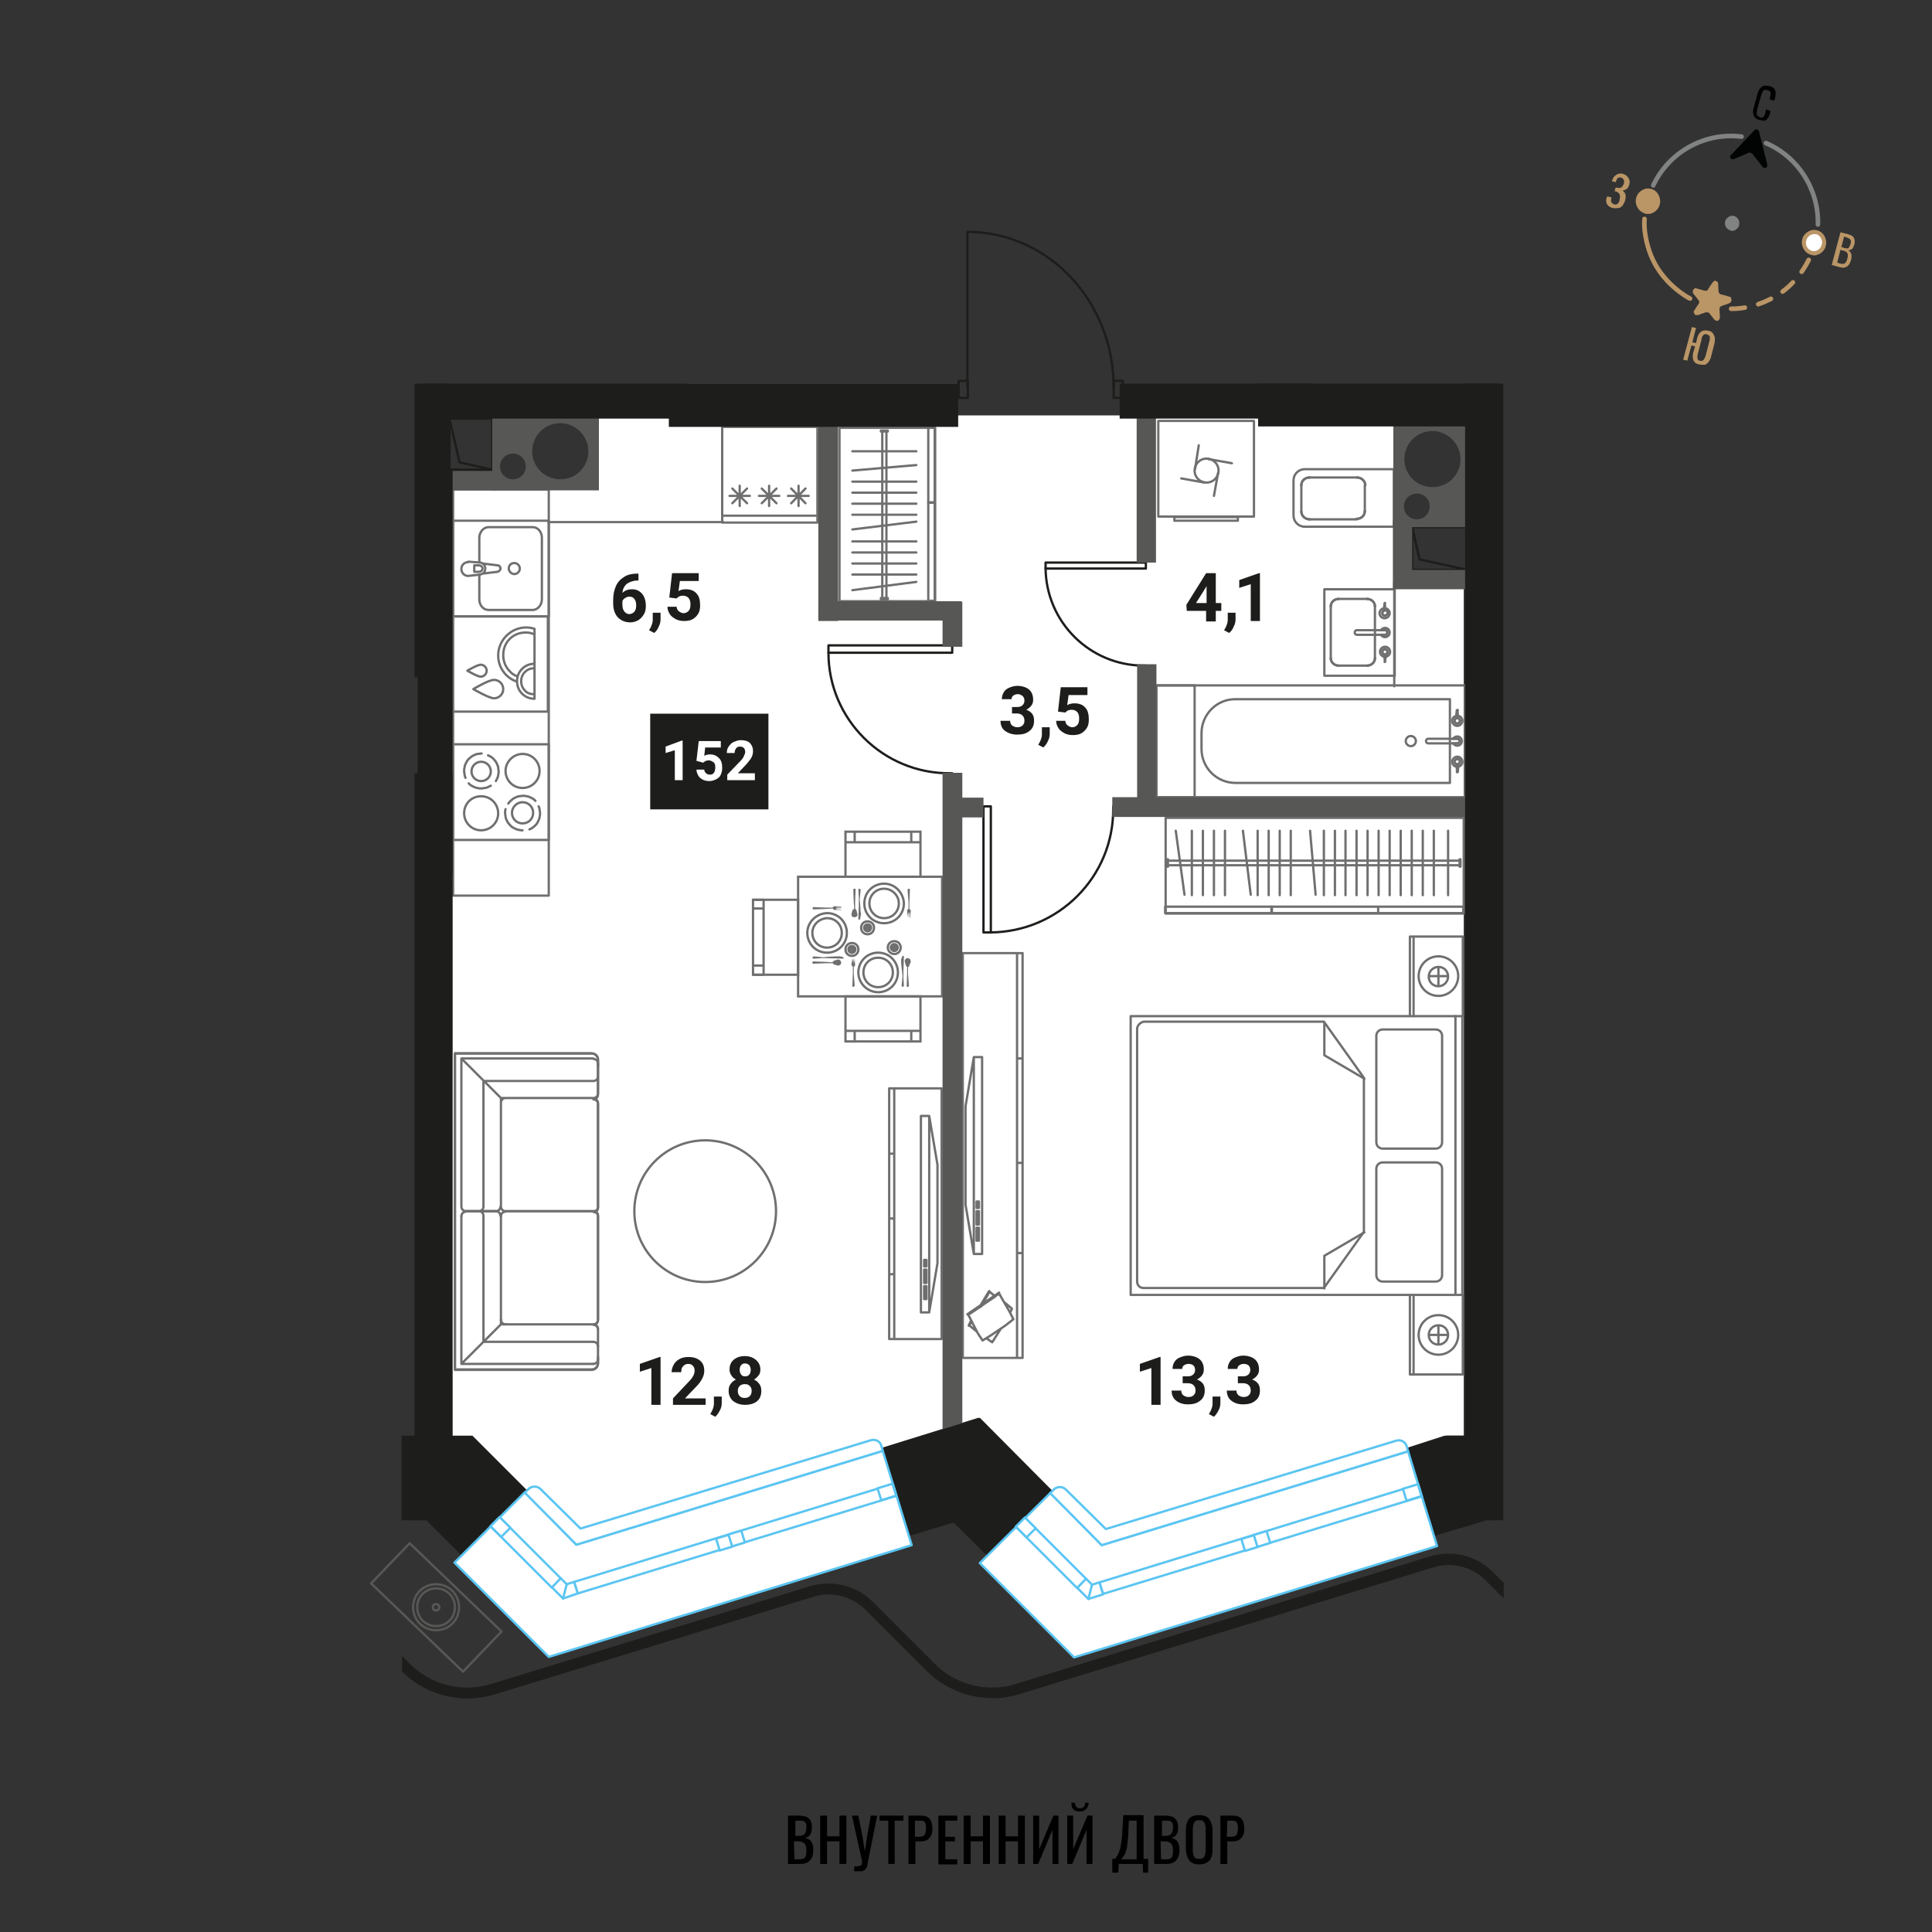 <svg xmlns="http://www.w3.org/2000/svg" xml:space="preserve" id="Layer_1" x="0" y="0" style="enable-background:new 0 0 420 420" version="1.1" viewBox="0 0 420 420"><rect x="0" y="0" width="420" height="420" fill="#333333" stroke="none"/><style>.st0{fill:#fff}.st1{stroke-linecap:round;stroke-linejoin:round}.st1,.st4{fill:none;stroke:#706f6f;stroke-width:.5;stroke-miterlimit:10}.st5{fill:#706f6f}.st7{fill:none;stroke:#1d1d1b;stroke-width:.5;stroke-linecap:round;stroke-linejoin:round;stroke-miterlimit:10}.st8,.st9{fill:#575756}.st9{fill-rule:evenodd;clip-rule:evenodd}.st10{fill:#1d1d1b}.st12,.st13,.st14,.st15,.st16{fill:none;stroke:#575756;stroke-width:.5;stroke-linecap:round;stroke-linejoin:round;stroke-miterlimit:10}.st13,.st14,.st15,.st16{fill:#fff;stroke:#5bc5f2}.st14,.st15,.st16{stroke-miterlimit:9.999}.st15,.st16{stroke-miterlimit:9.998}.st16{fill:none;stroke-miterlimit:10}.st17{fill:#010000}.st20{fill:none;stroke:#818383;stroke-linecap:round;stroke-linejoin:round;stroke-miterlimit:10}.st21{fill:#ba9566}.st22{fill:#818383}</style><g id="Layer_1_00000022536269410396444860000003221536237068705982_"><path d="M97.9 312.9V104.5h9.1v1.3h22.3V90.3h175v23.8h.7v13.1h13.2v184.9H314l-8.3 2.7-.5-1.2-1.1-.5-1 .2-62.9 19.1-9-9-1.1-.2-1.1.5-.4.4-15.9-15.9-21.2 6.6-.5-1.3-.9-.4h-.9L126 332.3l-9-9-1.3-.2-.9.5-.7.7-12-11.4z" class="st0"/><path d="M251.4 149h8.3v24.3h-8.3z" class="st1"/><path d="M251.4 149h67.1v24.3h-67.1z" class="st1"/><path d="M261.2 159.4v3.4c0 4.1 3.3 7.4 7.4 7.4h46.6V152h-46.7c-4 0-7.3 3.3-7.3 7.4z" class="st1"/><path d="M306.7 160c-.6 0-1.1.5-1.1 1.1s.5 1.1 1.1 1.1 1.1-.5 1.1-1.1c0-.6-.5-1.1-1.1-1.1zM315.9 160.6h.9M316.8 161.6c.3 0 .5-.2.5-.5s-.2-.5-.5-.5M316.8 161.6h0M316.8 161.6h-.9" class="st1"/><path d="M315.9 161.6c.2.3.5.5.9.5.6 0 1-.5 1-1 0-.6-.5-1-1-1-.4 0-.7.2-.9.5M315.9 160.6h0" class="st1"/><path d="M316.8 160.6h-6.3c-.3 0-.5.2-.5.5h0c0 .3.2.5.5.5h6.4" class="st1"/><path d="M316.8 161.6c.3 0 .5-.2.5-.5s-.2-.5-.5-.5M316.8 160.6h0M316.9 156.1v-.5M316.8 157.3c.3 0 .6-.3.6-.6s-.2-.5-.5-.6M316.7 156.1c-.3 0-.5.3-.5.6s.3.6.6.6M316.7 155.6v.5M316.7 155.6h0M316.7 155.6h0M316.7 155.6h0" class="st1"/><path d="M316.7 155.6c-.6.1-1 .5-1 1.1s.5 1.1 1.1 1.1 1.1-.5 1.1-1.1-.4-1-1-1.1M316.9 155.6h0" class="st1"/><path d="M316.8 157.3c.3 0 .6-.3.6-.6s-.3-.6-.6-.6M316.8 156.1c-.3 0-.6.3-.6.6s.3.6.6.6M316.9 154.4c-.1 0-.1-.1 0 0h-.1M316.7 154.4h0M316.7 154.4c0 .3-.1.6-.1.9v.8M316.7 156.1h0M316.9 156.1c-.1 0-.1 0 0 0h-.2M316.9 156.1h0" class="st1"/><path d="M316.9 156.1v-.8c0-.3 0-.6-.1-.9M316.9 154.4h0M316.9 166.7h0M316.9 166.7c.6-.1 1-.5 1-1.1s-.5-1.1-1.1-1.1-1.1.5-1.1 1.1.4 1 1 1.1M316.7 166.7h0M316.7 166.7h0M316.7 166.7h0M316.7 166.1v.5" class="st1"/><path d="M316.8 165c-.3 0-.6.3-.6.6s.2.5.5.6M316.9 166.1c.3 0 .5-.3.5-.6s-.3-.6-.6-.6M316.9 166.7v-.5" class="st1"/><path d="M316.8 165c-.3 0-.6.3-.6.6s.3.6.6.6M316.8 166.2c.3 0 .6-.3.6-.6s-.3-.6-.6-.6M316.9 167.8h0" class="st1"/><path d="M316.9 167.8c0-.3.1-.6.1-.9v-.8M316.9 166.1h0M316.7 166.1s.1.1 0 0h.2M316.7 166.1h0M316.7 166.1v.8c0 .3 0 .6.1.9M316.7 167.8h0M316.7 167.8c0 .1.1.1 0 0h.1M287.9 128.1h15.3v18.8h-15.3zM298.9 142v1.1M298.9 142v1.1M297.2 144.7h0M297.2 144.7H291M297.2 144.7H291M289.3 143.1h0M289.3 143.1V142M289.3 143.1V142M289.3 142v-10.2M289.3 142v-10.2M291 130.2h0M291 130.2h6.2M291 130.2h6.2M298.9 131.8h0M298.9 131.8V142M298.9 131.8V142" class="st1"/><path d="M297.2 144.7c.9 0 1.7-.7 1.7-1.6" class="st1"/><path d="M297.2 144.7c.9 0 1.7-.7 1.7-1.6M289.3 143.1c0 .9.8 1.6 1.7 1.6" class="st1"/><path d="M289.3 143.1c0 .9.8 1.6 1.7 1.6M291 130.2c-.9 0-1.7.7-1.7 1.6" class="st1"/><path d="M291 130.2c-.9 0-1.7.7-1.7 1.6M298.9 131.8c0-.9-.8-1.6-1.7-1.6" class="st1"/><path d="M298.9 131.8c0-.9-.8-1.6-1.7-1.6M300.2 137h.9M301.1 138c.3 0 .5-.2.5-.5s-.2-.5-.5-.5M301.1 138h0M301.1 138h-.9" class="st1"/><path d="M300.2 138c.2.3.5.5.9.5.5 0 1-.4 1-1 0-.5-.4-1-1-1-.4 0-.7.2-.9.5M300.2 137h0" class="st1"/><path d="M301.1 137H295c-.3 0-.5.2-.5.5h0c0 .3.2.5.5.5h6.2" class="st1"/><path d="M301.1 138c.3 0 .5-.2.5-.5s-.2-.5-.5-.5M301.1 137h0M301.1 132.7v-.5M301.1 133.8c.3 0 .6-.3.6-.6s-.2-.5-.5-.6M301 132.7c-.3 0-.5.3-.5.6s.3.6.6.6M300.9 132.2v.5M300.9 132.2h0M300.9 132.2h0M300.9 132.2h0" class="st1"/><path d="M300.9 132.2c-.5.1-1 .5-1 1.1s.5 1.1 1.1 1.1 1.1-.5 1.1-1.1c0-.5-.4-1-1-1.1M301.2 132.2h0" class="st1"/><path d="M301.1 133.8c.3 0 .6-.3.6-.6s-.3-.6-.6-.6M301.1 132.7c-.3 0-.6.3-.6.6s.3.6.6.6M301.1 131.1s0-.1 0 0h-.1M301 131.1h0M301 131.1c0 .3-.1.6-.1.9v.7M301 132.7h0M301.1 132.7h0-.2M301.1 132.7h0M301.1 132.7v-.7c0-.3 0-.6-.1-.9M301.1 131.1h0M301.2 142.8h0M301.2 142.8c.5-.1 1-.5 1-1.1s-.5-1.1-1.1-1.1-1.1.5-1.1 1.1c0 .5.4 1 1 1.1M300.9 142.8h0M300.9 142.8h0M300.9 142.8h0M301 142.3v.5" class="st1"/><path d="M301.1 141.1c-.3 0-.6.3-.6.6s.2.5.5.6" class="st1"/><path d="M301.1 142.3c.3 0 .5-.3.5-.6s-.3-.6-.6-.6M301.2 142.8v-.5" class="st1"/><path d="M301.1 141.1c-.3 0-.6.3-.6.6s.3.6.6.6M301.1 142.3c.3 0 .6-.3.6-.6s-.3-.6-.6-.6M301.1 143.9h0M301.1 143.9c0-.3.1-.6.1-.9v-.7M301.1 142.3h0M301 142.3h.2M301 142.3h0M301 142.3v.7c0 .3 0 .6.1.9M301 143.9h0M301 143.9h.1M281.2 108.3v-3.9c0-1.3 1.1-2.4 2.4-2.4H303v12.5h-19.4c-1.3 0-2.4-1.1-2.4-2.4h0v-3.8h0zM296.7 108.3v-2.8M296.7 108.3v-2.8M295 103.8h0M295 103.8h-10.3M295 103.8h-10.3M282.9 105.5h0M282.9 105.5v2.8M282.9 105.5v2.8M282.9 108.3v2.8M282.9 108.3v2.8M284.7 112.9h0M284.7 112.9H295M284.7 112.9H295M296.7 111.1h0M296.7 111.1v-2.8M296.7 111.1v-2.8" class="st1"/><path d="M295 103.8c1 0 1.8.8 1.8 1.7" class="st1"/><path d="M295 103.8c1 0 1.8.8 1.8 1.7M282.9 105.5c0-1 .8-1.7 1.8-1.7" class="st1"/><path d="M282.9 105.5c0-1 .8-1.7 1.8-1.7M284.7 112.9c-1 0-1.8-.8-1.8-1.7" class="st1"/><path d="M284.7 112.9c-1 0-1.8-.8-1.8-1.7M296.7 111.1c0 1-.8 1.7-1.8 1.7" class="st1"/><path d="M296.7 111.1c0 1-.8 1.7-1.8 1.7M251.8 91.5h20.8v20.8h-20.8zM255.3 112.4h13.8v.8h-13.8zM261.8 104.9l-5-.9M262.7 99.8l5.1.9M259.8 101.9l.8-5.1M264.8 102.8l-.9 5" class="st1"/><path d="M259.7 102.3c0-1.4 1.1-2.6 2.6-2.6 1.4 0 2.6 1.1 2.6 2.6 0 1.4-1.1 2.6-2.6 2.6-1.4 0-2.6-1.1-2.6-2.6M303.1 149.2v-22.7M98.4 134h20.7v20.7H98.4z" class="st1"/><path d="M112.4 148.2c-.9-.3-1.7-.8-2.3-1.4-1.1-1.1-1.8-2.6-1.8-4.3s.7-3.2 1.8-4.3c1.1-1.1 2.6-1.8 4.3-1.8.6 0 1.2.1 1.8.3v15.2c-1.1 0-2-.4-2.7-1.1-.7-.7-1.1-1.6-1.1-2.7s.4-2 1.1-2.7 1.6-1.1 2.7-1.1" class="st1"/><path d="M112.4 147c-.6-.2-1.2-.6-1.6-1.1-.9-.9-1.4-2.1-1.4-3.5s.5-2.6 1.4-3.5 2.1-1.4 3.5-1.4c.6 0 1.1.1 1.6.3M115.9 150.9c-.7 0-1.4-.3-1.8-.8-.5-.5-.8-1.2-.8-2s.3-1.5.8-2 1.1-.8 1.8-.8M107.4 147.8c1.1 0 2 .9 2 2s-.9 2-2 2-4.5-2-4.5-2 3.3-2 4.5-2zM104.5 144.5c.7 0 1.3.6 1.3 1.3s-.6 1.3-1.3 1.3c-.7 0-2.9-1.3-2.9-1.3s2.2-1.3 2.9-1.3z" class="st1"/><path d="M98.5 106.4h20.8v88.3H98.5zM157 92.8h20.7v20.8H157zM173.6 105.6v4.4M175.8 107.8h-4.5M175.1 106.2l-3.1 3.2M172 106.2l3.1 3.2M167.2 105.6v4.4M169.4 107.8H165M168.8 106.2l-3.2 3.2M165.6 106.2l3.2 3.2M160.8 105.6v4.4M163 107.8h-4.4M162.4 106.2l-3.2 3.2M159.2 106.2l3.2 3.2M157 112.1h20.6" class="st1"/><path d="M98.5 161.8h20.8v20.8H98.5z" class="st1"/><path d="m106.1 164.2.6.3c.2.1.4.3.6.5s.3.4.5.6l.3.6c.1.2.2.5.2.7s.1.5.1.8 0 .5-.1.8c0 .2-.1.5-.2.7l-.3.6M101.2 169.1c-.1-.2-.2-.5-.2-.7s-.1-.5-.1-.8 0-.5.1-.8c0-.2.1-.5.2-.7l.3-.6c.1-.2.3-.4.5-.6.2-.2.4-.3.6-.5l.6-.3c.2-.1.5-.2.7-.2s.5-.1.8-.1M106.7 170.8l-.6.3c-.2.1-.5.2-.7.2s-.5.1-.8.1-.5 0-.8-.1c-.2 0-.5-.1-.7-.2l-.6-.3c-.2-.1-.4-.3-.6-.5" class="st1"/><circle cx="104.6" cy="167.7" r="2.1" class="st1"/><path d="M113.6 163.9c2.1 0 3.7 1.7 3.7 3.7 0 2.1-1.7 3.7-3.7 3.7-2.1 0-3.7-1.7-3.7-3.7s1.7-3.7 3.7-3.7zM104.6 173.1c2.1 0 3.7 1.7 3.7 3.7 0 2.1-1.7 3.7-3.7 3.7-2.1 0-3.7-1.7-3.7-3.7 0-2.1 1.6-3.7 3.7-3.7zM113.6 180.5c-.3 0-.5 0-.8-.1-.2 0-.5-.1-.7-.2l-.6-.3c-.2-.1-.4-.3-.6-.5s-.3-.4-.5-.6l-.3-.6c-.1-.2-.2-.5-.2-.7s-.1-.5-.1-.8 0-.5.1-.8M117.1 175.3c.1.2.2.5.2.7s.1.5.1.8 0 .5-.1.8c0 .2-.1.5-.2.7l-.3.6c-.1.2-.3.4-.5.6-.2.2-.4.3-.6.5l-.6.3M110.5 174.7c.1-.2.3-.4.5-.6.2-.2.4-.3.6-.5l.6-.3c.2-.1.5-.2.7-.2s.5-.1.8-.1.5 0 .8.1c.2 0 .5.1.7.2l.6.3c.2.1.4.3.6.5" class="st1"/><path d="M113.6 174.4c1.3 0 2.3 1 2.3 2.3s-1 2.3-2.3 2.3-2.3-1-2.3-2.3c0-1.2 1-2.3 2.3-2.3zM98.5 113.2h20.8V134H98.5z" class="st1"/><path d="M104.2 122.2v-5.3c0-1.2.9-2.3 2-2.3h9.6c1.1 0 2 1 2 2.3v13.4c0 1.2-.9 2.3-2 2.3h-9.6c-1.1 0-2-1-2-2.3v-5.4" class="st1"/><path d="M111.8 122.4c.7 0 1.2.6 1.2 1.2 0 .7-.6 1.2-1.2 1.2s-1.2-.6-1.2-1.2c0-.7.5-1.2 1.2-1.2zM101.8 125.2h0M101.8 125.2c-.9 0-1.5-.7-1.5-1.5 0-.9.7-1.5 1.5-1.5M104.4 122.3l-2.6-.2M104.4 122.3h0M104.4 122.3c.2 0 .4.1.6.2M108.2 122.9l-3.3-.4M108.2 122.9h0M108.2 122.9c.3 0 .6.3.6.7 0 .3-.3.6-.6.7M104.9 124.7l3.3-.4M104.9 124.7h0M104.9 124.7c-.2.1-.4.2-.6.2M101.8 125.2l2.6-.3M103.1 122.9h1M104.1 124.3h-1M103.1 124.3v-1.4M104.1 122.9c.4 0 .8.3.8.7 0 .4-.4.7-.8.7M104.9 122.5c.4.2.6.7.6 1.1s-.2.9-.6 1.1M157.2 113.5h-38M182.5 93h20.8v37.7h-20.8z" class="st1"/><path d="M201.8 109.2h1.4v21.4h-1.4z" class="st1"/><path d="M201.8 93h1.4v16.3h-1.4zM193 93.6h-1.5v.2h1.5zM193 130h-1.5v.3h1.5zM192.7 129.9V93.8M191.8 129.9V93.8M185.3 128.3l13.9-1.8M185.3 124.9h13.9M185.3 122.5h13.9M185.3 120.1h13.9M185.3 117.7h13.9M185.3 115.1l13.9-1.7M185.3 111.9h13.9M185.3 109.5h13.9M185.3 107.1h13.9M185.3 104.7h13.9M185.3 102.3l13.9-1.2M185.3 98.1h13.9M253.4 177.8h64.8v20.8h-64.8z" class="st1"/><path d="M253.3 197.1h23.2v1.4h-23.2z" class="st1"/><path d="M276.4 197.1h23.2v1.4h-23.2zM299.6 197.1h18.5v1.4h-18.5zM317.5 188.4v-1.6h-.2v1.6zM253.9 188.4v-1.6h-.2v1.6zM254.1 188.1h63.2M254.1 187.1h63.2M255.6 180.6l1.9 13.9M259.1 180.6v14M261.5 180.6v14M263.9 180.6v14M266.3 180.6v14M270.2 180.6l1.7 13.9M273.4 180.6v14M275.8 180.6v14M278.2 180.6v14M280.6 180.6v14M284.8 180.6l1.2 13.9M287.8 180.6v14M290.2 180.6v14M292.5 180.6v14M294.9 180.6v14M297.3 180.6v14M299.7 180.6v14M302.1 180.6v14M304.5 180.6v14M306.9 180.6v14M309.3 180.6v14M311.7 180.6v14M314.8 180.6v14M209.3 207.2h13v88h-13zM221.1 207.4v87.7M221.1 252.8h1.1M221.1 230.1h1.1M221.1 272.4h1.1M220 284.5h0M220 284.5l-.1-.1M215.3 281l-.1-.1M213.3 283.9h0M213.6 283.5l.8-1.5M215.2 280.9h0M215.2 280.9h0M210.7 288.1l.1.1M210.8 288.2v-.1M211.1 287.6l.1-.3M213.3 284v-.1M213.5 283.5l1.3-2.1M215.1 280.9h0M210.8 288.2h-.1M210.8 288.2h0M213.3 283.9h0M213.5 283.5l1-1.6M215.1 280.9h0M210.7 288.2h-.1M210.6 288.1h0M210.6 288.1l.5-1M212.9 284.2h0M213.2 283.8l1.8-3.1M210.6 288.1h.1M210.6 288.1l.6-.9M213 284.2v-.1M213.2 283.7l1.8-3M210.7 288.1l.5-.9M213.1 284.1h0M213.3 283.6l1.7-2.8M215 280.8l.1.1M215.1 280.9v-.1M215.1 280.8v-.1M215 280.7h0M215 280.7v.1M210.7 288.1l1.2 1M210.7 288.1l.6-.8M211.9 289.1l.5.4M214.4 290.9l1.3.9M215.7 291.8l1.2-1.9M216.9 289.9l.7-1.1M219.6 285.3l.4-.8M220 284.5l-1.3-1.1M218.7 283.4l-.4-.3M216.2 281.7l-1.1-.9M215.1 280.8l-1.1 1.9M214 282.7l-.4.8M213.4 283.9h-.1M211.6 285.1l4.5-3.1M217.3 281.3h0M217.3 281.3h0M220.3 286.8h0M220.3 286.8l-.1-.1M217.3 281.5v-.2M210.5 285.8h0M210.5 285.8l-.1-.1M210.5 285.8h0M211 285.5l5.7-4M217.2 281.2h0M210.5 285.8h-.1M210.5 285.8h0M211.5 285.1l4.8-3.2M217.2 281.2h0M210.4 285.8h0M210.3 285.7h.1M210.3 285.7l6.9-4.7M210.4 285.7h0M210.4 285.7l6.8-4.6M210.4 285.7l6.8-4.6M217.2 281.2h0M217.2 281.2v-.1M217.2 281.2h0M217.2 281.2v-.1M217.2 281v.1M217.2 281.1v.1M210.5 285.8l.7 1.4M210.5 285.8l1.8-1.2M211.2 287.2l1.4 2.7M212.6 289.9l1 1.5M213.6 291.4l1.8-1.1M215.4 290.3l3.1-2.1M218.5 288.2l1.8-1.4M220.3 286.8l-.8-1.6M219.5 285.2l-1.5-2.6M218 282.6l-.8-1.4M217.2 281.2l-1.7 1.2M215.5 282.4l-3.2 2.2" class="st1"/><path d="M209.9 261.9v-21.4h0l1.8-10.7h1.8v42.8h0-1.8zM212.8 269.7v-2.8M212.8 266.9h-.5M212.3 266.9v2.8M212.3 269.7h.5M212.8 266.2v-2.9M212.8 263.3h-.5M212.3 263.3v2.9M212.3 266.2h.5M212.8 262.6v-1.4M212.8 261.2h-.5M212.3 261.2v1.4M212.3 262.6h.5M211.7 229.8v42.8M306.5 203.6H318v17.3h-11.5zM306.5 281.5H318v17.3h-11.5zM245.8 220.9h72.1v60.6h-72.1z" class="st1"/><path d="M300.6 278.6h11.5c.8 0 1.4-.6 1.4-1.4v-23.1c0-.8-.6-1.4-1.4-1.4h-11.5c-.8 0-1.4.6-1.4 1.4v23.1c0 .8.6 1.4 1.4 1.4zM300.6 223.8h11.5c.8 0 1.4.6 1.4 1.4v23.1c0 .8-.6 1.4-1.4 1.4h-11.5c-.8 0-1.4-.6-1.4-1.4v-23.1c0-.8.6-1.4 1.4-1.4zM247.2 223.7v54.9c0 .8.6 1.4 1.4 1.4h39.2l8.7-12.2v-33.5l-8.7-12.2h-39.2c-.7.2-1.4.8-1.4 1.6z" class="st1"/><path d="M287.9 222.3v7.1l8.7 5.1M287.9 280.1V273l8.7-5.1M307.3 298.8v-17.3M307.3 220.9v-17.2" class="st1"/><circle cx="312.7" cy="212.2" r="4.3" style="fill:none;stroke:#706f6f;stroke-width:.5;stroke-linecap:round;stroke-linejoin:round;stroke-miterlimit:10.002" transform="rotate(-22.5 312.7 212.2)"/><path d="M312.7 210.2c-1.1 0-2.1.9-2.1 2.1s.9 2.1 2.1 2.1c1.1 0 2.1-.9 2.1-2.1s-.9-2.1-2.1-2.1zM314.7 212.2h-4M312.7 214.2v-3.9" class="st1"/><circle cx="312.7" cy="290.2" r="4.3" style="fill:none;stroke:#706f6f;stroke-width:.5;stroke-linecap:round;stroke-linejoin:round;stroke-miterlimit:10"/><path d="M312.7 288.1c-1.1 0-2.1.9-2.1 2.1s.9 2.1 2.1 2.1c1.1 0 2.1-.9 2.1-2.1s-.9-2.1-2.1-2.1zM314.7 290.2h-4M312.7 292.2v-4M316.4 220.9v60.6M193.3 236.6h11.4v54.5h-11.4zM194.4 236.7v54.4M194.4 264.9h-1.1M194.4 250.8h-1.1M194.4 277h-1.1" class="st1"/><path d="M203.8 274.6v-21.4h0l-1.8-10.6h-1.8v42.7h1.8zM200.9 282.4v-2.8M200.9 279.6h.5M201.4 279.6v2.8M201.4 282.4h-.5M200.9 278.9V276M200.9 276h.5M201.4 276v2.9M201.4 278.9h-.5M200.9 275.3v-1.4M200.9 273.9h.5M201.4 273.9v1.4M201.4 275.3h-.5M202 242.6v42.7" class="st1"/><path d="M173.5 190.6h31.3v26h-31.3z" class="st4"/><path d="M183.8 180.8h16.3v9.8h-16.3zM200.1 183.1h-16.3M200.1 180.8v2.3M183.8 183.1v-2.3M183.8 216.6h16.3v9.8h-16.3zM183.8 224.1h16.3M183.8 226.4v-2.3M200.1 224.1v2.3M185.8 180.8v2.2M198.1 180.8v2.2M163.7 195.6h9.8v16.3h-9.8z" class="st4"/><path d="M176.7 197.4v-.2h.2l2.6.1h1.5l.2-.2h.1v-.1h.1l1.5.1v.1h-1.1v.1h1.1v.1h-1.1v.1h1.1l-1.1.1v.1h1.1v.1h-1.6l-.3-.3-1.5.1-2.6.1h-.1l-.1-.1v-.1h-.1v-.1h.1M180 208.3H178.6l-1.7.1h-.2v-.1l-.1-.1v-.1h.1v-.1h.1v-.1h.1l2 .2h.1l1-.1v.3l3.3.1h.1v-.2h-.1v-.1h-.1v-.1h-.1l-.6-.1h-.7l-1.8.1M182.5 208.7l-.1-.1H182.1l-.7.2-.1.1h-.1l-.2.2v.1l-1.5-.1-2.6-.1h-.2v.1h-.1V209.4h.1v.1h.2l2.6-.1h1.5l.1.1.1.1.2.1.7.2H182.4l.1-.1h.1l.1-.1.1-.1v-.2l.1-.1v-.1l-.1-.1v-.1l-.1-.1v-.1l-.1-.1h-.1M184.2 206.4c0 .6.5 1 1 1 .6 0 1-.5 1-1 0-.6-.5-1-1-1-.6 0-1 .4-1 1" class="st5"/><path d="M183.8 206.4c0 .8.6 1.4 1.4 1.4.8 0 1.4-.6 1.4-1.4 0-.8-.6-1.4-1.4-1.4-.8 0-1.4.6-1.4 1.4M176.6 202.8c0 1.8 1.4 3.2 3.2 3.2s3.2-1.4 3.2-3.2-1.4-3.2-3.2-3.2c-1.8.1-3.2 1.5-3.2 3.2" class="st1"/><path d="M175.5 202.8c0 2.4 1.9 4.3 4.3 4.3s4.3-1.9 4.3-4.3-1.9-4.3-4.3-4.3c-2.4.1-4.3 2-4.3 4.3" class="st1"/><path d="M197.7 193.2v.1h.1v.2l-.1 2.6v1.5l.2.2.1.1-.1 1.6h-.1v-1.1h-.1v1.1l-.1-1.1h-.1v1.1l-.1-1.1-.1 1.1-.1-1.6v-.1l.3-.2v-1.5l-.2-2.6v-.2h.1l.1-.1h.2M186.7 196.6V195.2l-.1-1.7v-.2h.1v-.1h.2l.1.1h.1v.2l-.2 1.9v.2l.1 1h-.3l-.1 3.3h.1v.1l.1-.1h.1l.1-.1v-.1l.1-.6.1-.6-.1-.1-.1-1.8M186.4 199.1v-.4l-.2-.8h-.1v-.2l-.1-.1-.1-.1v-1.4l.1-2.6v-.2l-.1-.1v.1-.1H185.6v.1h-.1v.2l.1 2.6.1 1.4-.1.1-.1.1-.1.1-.1.1-.2.8V199l.1.1v.1l.1.1h.1l.1.1h.5l.1-.1.1-.1h.1l.1-.1M188.6 200.7c-.6 0-1 .5-1 1 0 .6.5 1 1 1 .6 0 1-.5 1-1 .1-.5-.4-1-1-1" class="st5"/><path d="M188.6 200.3c-.8 0-1.4.6-1.4 1.4 0 .8.6 1.4 1.4 1.4.8 0 1.4-.6 1.4-1.4.1-.7-.6-1.4-1.4-1.4M192.2 193.2c-1.8 0-3.2 1.4-3.2 3.2s1.4 3.2 3.2 3.2 3.2-1.4 3.2-3.2c0-1.8-1.5-3.2-3.2-3.2" class="st1"/><path d="M192.2 192.1c-2.4 0-4.3 1.9-4.3 4.3s1.9 4.3 4.3 4.3 4.3-1.9 4.3-4.3c-.1-2.4-2-4.3-4.3-4.3" class="st1"/><path d="M185.4 214.5h-.1v-.2h-.1l.1-.1.1-2.5v-1.5l-.2-.3h-.1v-.1l.1-1.5.1 1.1.1-1.1.1 1.1.1-1.1.1 1.1.1-1.1.1 1.5v.1l-.3.3v1.5l.2 2.5v.1l-.1.1v.1H185.4M196.4 211.2V212.6l.1 1.6v.2h-.1v.1h-.2.1-.2v-.1h-.1v-.1l.2-2v-.1l-.1-1h.3l.1-3.3v-.1H196.2v.1h-.1v.1l-.2.6v.8l.2 1.8M196.7 208.7v.4l.2.7v.1l.1.1.1.1.1.1v1.5l-.1 2.6v.2h.2v.1l.1-.1h.1v-.1h.1v-.1l-.2-2.6v-1.5h.1l.1-.1.1-.2v-.1l.3-.7v-.2l-.1-.1v-.2l-.1-.1-.1-.1h-.1l-.1-.1h-.4l-.1.1h-.1v.1l-.1.1-.1.1M194.4 207c.6 0 1-.5 1-1 0-.6-.5-1-1-1-.6 0-1 .5-1 1s.5 1 1 1" class="st5"/><path d="M194.4 207.4c.8 0 1.4-.6 1.4-1.4 0-.8-.6-1.4-1.4-1.4s-1.4.6-1.4 1.4c0 .8.7 1.4 1.4 1.4M190.9 214.6c1.8 0 3.2-1.4 3.2-3.2s-1.4-3.2-3.2-3.2-3.2 1.4-3.2 3.2c0 1.8 1.4 3.2 3.2 3.2" class="st1"/><path d="M190.9 215.7c2.4 0 4.3-1.9 4.3-4.3s-1.9-4.3-4.3-4.3-4.3 1.9-4.3 4.3 2 4.3 4.3 4.3" class="st1"/><path d="M166 195.6v16.3M163.7 195.6h2.3M166 211.9h-2.3M163.7 209.9h2.3M163.7 197.5h2.3M185.8 224v2.2M198.1 224v2.2" class="st4"/><path d="M130 231.8v-1.4c0-.8-.6-1.4-1.4-1.4H98.9v68.8h29.7c.8 0 1.4-.6 1.4-1.4V295v.6-6.6h0c0-.6-.5-1-1-1h0c.6 0 1-.5 1-1v-22.6c0-.5-.4-.9-.9-.9h0c.5 0 .9-.4.9-.9V240c0-.6-.5-1-1-1h0c.6 0 1-.5 1-1h0v-6.5.3zM130 289v6.5M129 287.9h-19.1M108.9 286.9v-22.5M100.3 296.5H129M130 295.5V289M129 287.9h-20.1M108.9 287.9v-23.5M107.8 263.3h-6.5M100.3 264.4v32.1M129 291.7h-23.9M105.1 291.7v-27.3M108.9 287.9l-8.6 8.6" class="st1"/><path d="M130 286.9c0 .6-.5 1-1 1M109.9 287.9c-.6 0-1-.5-1-1M108.9 264.4c0-.6.5-1 1-1M130 295.5c0 .6-.5 1-1 1M129 287.9c.6 0 1 .5 1 1M107.8 263.3c.6 0 1 .5 1 1M100.3 264.4c0-.6.5-1 1-1M129 291.7c.6 0 1 .5 1 1M104.1 263.3c.6 0 1 .5 1 1M101.3 263.3h6.5M109.9 263.3h19.2c.5 0 .9.4.9.9v22.6" class="st1"/><path d="M130 294.9v1.4c0 .8-.6 1.4-1.4 1.4H98.9v-34.4M130 237.7v-6.5M129 238.7h-19.1M108.9 239.8v22.5M100.3 230.1H129M130 231.2v6.5M129 238.7h-20.1M108.9 238.7v23.6M107.8 263.3h-6.5M100.3 262.3v-32.2M129 235h-23.9M105.1 235v27.3M108.9 238.7l-8.6-8.6M130 239.8c0-.6-.5-1-1-1M109.9 238.7c-.6 0-1 .5-1 1M108.9 262.3c0 .6.5 1 1 1M130 231.2c0-.6-.5-1-1-1M129 238.7c.6 0 1-.5 1-1M107.8 263.3c.6 0 1-.5 1-1M100.3 262.3c0 .6.5 1 1 1M129 235c.6 0 1-.5 1-1M104.1 263.3c.6 0 1-.5 1-1M101.3 263.3h6.5M109.9 263.3h19.2c.5 0 .9-.4.9-.9v-22.6" class="st1"/><path d="M130 231.8v-1.4c0-.8-.6-1.4-1.4-1.4H98.9v34.4" class="st1"/><circle cx="153.3" cy="263.3" r="15.4" style="fill:none;stroke:#706f6f;stroke-width:.5;stroke-linecap:round;stroke-linejoin:round;stroke-miterlimit:10"/><path id="LWPOLYLINE_351_" d="M97.7 91h9.3v11.1h-9.3z" class="st7"/><path id="LWPOLYLINE_350_" d="m107 102.1-7.1-1.6-2.2-9.5" class="st7"/><path id="LWPOLYLINE_349_" d="M307 114.6h12.1v9.3H307z" class="st7"/><path id="LWPOLYLINE_348_" d="m319.1 123.9-10.5-2.3-1.6-7" class="st7"/><path id="ARC_144_" d="M242.1 84.2c0-18.7-14.2-33.8-31.8-33.8v33.8" class="st7"/><path d="M242.1 82.8h2v3.7h-2zM208.4 82.8h2v3.7h-2z" class="st7"/><path id="ARC_133_" d="M207 168.1h-.5c-14.5.1-26.4-11.7-26.4-26.2" class="st7"/><path id="LWPOLYLINE_332_" d="M180.1 140.3H207v1.6h-26.9z" class="st7"/><path id="ARC_114_" d="M249.1 144.7h-.4c-11.8 0-21.3-9.5-21.4-21.2" class="st7"/><path id="LWPOLYLINE_313_" d="M227.3 122.3h21.8v1.3h-21.8z" class="st7"/><path id="ARC_106_" d="M242 175.3v.5c.1 14.8-11.9 26.8-26.7 26.9" class="st7"/><path id="LWPOLYLINE_301_" d="M213.8 175.3h1.6v27.4h-1.6z" class="st7"/><path d="M302.9 114.6h16.3V92.1h-16.3v22.5zm7.9-4.5c0 1.5-1.2 2.8-2.8 2.8-1.5 0-2.8-1.2-2.8-2.8 0-1.5 1.2-2.8 2.8-2.8 1.6 0 2.8 1.2 2.8 2.8zm6.7-10.3c0 3.4-2.7 6.1-6.1 6.1s-6.1-2.7-6.1-6.1 2.7-6.1 6.1-6.1c3.3 0 6.1 2.8 6.1 6.1zM130.2 106.6V90.3H107v16.3h23.2zm-15.9-5.2c0 1.5-1.2 2.8-2.8 2.8-1.5 0-2.8-1.2-2.8-2.8 0-1.5 1.2-2.8 2.8-2.8 1.6 0 2.8 1.3 2.8 2.8zm13.6-3.3c0 3.4-2.7 6.1-6.1 6.1s-6.1-2.7-6.1-6.1 2.7-6.1 6.1-6.1c3.3 0 6.1 2.7 6.1 6.1z" class="st8"/><path d="M241.8 173.3h78.6v4.3h-78.6zM204.9 130.8h4.3v9.8h-4.3zM177.9 91.1h4.3V135h-4.3zM204.9 168h4.3v145h-4.3z" class="st9"/><path d="M207 173.4h6.8v4.3H207zM177.9 130.7H209v4.2h-31.1zM247.2 144.4h4.2v29.9h-4.2zM247.1 89.6h4.2v32.7h-4.2zM307 123.9h13.8v4.2H307zM302.8 113.2h4.2v14.9h-4.2zM96.9 102.4H108v4.2H96.9z" class="st9"/><path d="M318.5 83.4h8.3v231h-8.3zM243.4 83.4h41.5V91h-41.5zM91.8 83.4h57.6V91H91.8z" class="st10"/><path d="M90.1 83.4h7.6v63.8h-7.6zM90.1 168.1h8.3v148.1h-8.3z" class="st10"/><path d="M90.8 102.1h7.6v88h-7.6zM145.4 83.5h62.9v9.3h-62.9zM273.5 83.4h52.6v9.3h-52.6zM264.3 131.1h1.2v1.7h-1.2v2.3h-2.1v-2.3H258l-.1-1.3 4.3-6.9h2.1v6.5zm-4.3 0h2.3v-3.7l-.1.2-2.2 3.5zM267.2 137.6l-1.1-.6.3-.5c.3-.6.5-1.2.5-1.7v-1.6h1.7v1.4c0 .5-.1 1.1-.4 1.6-.2.6-.6 1.1-1 1.4zM274 135h-2.1v-8l-2.5.8v-1.7l4.3-1.5h.2V135h.1zM220 153.7h1.1c.5 0 .9-.1 1.2-.4.3-.3.4-.6.4-1s-.1-.7-.4-1c-.3-.2-.6-.4-1-.4s-.7.1-1 .3-.4.5-.4.8h-2.1c0-.5.1-1 .4-1.5s.7-.8 1.2-1 1.1-.4 1.7-.4c1.1 0 2 .3 2.6.8s.9 1.3.9 2.2c0 .5-.1.9-.4 1.3s-.7.7-1.1.9c.6.2 1 .5 1.3.9s.4.9.4 1.5c0 .9-.3 1.7-1 2.2-.7.6-1.6.8-2.7.8-1 0-1.9-.3-2.6-.8-.7-.5-1-1.3-1-2.2h2.1c0 .4.1.7.4 1 .3.2.7.4 1.1.4.5 0 .9-.1 1.2-.4s.4-.6.4-1c0-1-.6-1.6-1.7-1.6h-1v-1.4zM226.8 162.5l-1.1-.6.3-.5c.3-.6.5-1.2.5-1.7v-1.6h1.7v1.4c0 .5-.1 1.1-.4 1.6-.2.6-.6 1-1 1.4zM230 154.7l.6-5.3h5.8v1.7h-4.1l-.3 2.2c.5-.3 1-.4 1.6-.4 1 0 1.8.3 2.3.9.6.6.8 1.5.8 2.6 0 .7-.1 1.3-.4 1.8-.3.5-.7.9-1.2 1.2s-1.2.4-1.9.4c-.6 0-1.2-.1-1.8-.4-.5-.3-1-.6-1.3-1.1s-.5-1-.5-1.6h2c0 .4.2.8.5 1s.6.4 1 .4c.5 0 .8-.2 1.1-.5s.4-.8.4-1.4c0-.6-.1-1-.4-1.4-.3-.3-.7-.5-1.2-.5s-.9.1-1.2.4l-.2.2-1.6-.2zM138.8 124.5v1.7h-.2c-.9 0-1.7.3-2.3.7-.6.5-.9 1.1-1 2 .6-.6 1.3-.8 2.1-.8.9 0 1.6.3 2.2 1 .5.6.8 1.5.8 2.6 0 .7-.1 1.3-.4 1.8-.3.5-.7 1-1.2 1.3s-1.1.5-1.8.5c-1.1 0-2-.4-2.7-1.1-.7-.8-1-1.8-1-3.1v-.7c0-1.1.2-2.1.6-3 .4-.9 1-1.5 1.8-2s1.7-.7 2.8-.7h.3v-.2zm-2 5.2c-.3 0-.6.1-.9.3-.3.2-.5.4-.6.7v.6c0 .7.1 1.2.4 1.6.3.4.7.6 1.1.6.4 0 .8-.2 1.1-.5.3-.4.4-.8.4-1.4 0-.6-.1-1-.4-1.4-.2-.3-.6-.5-1.1-.5zM142.2 137.6l-1.1-.6.3-.5c.3-.6.5-1.2.5-1.7v-1.6h1.7v1.4c0 .5-.1 1.1-.4 1.6-.2.6-.6 1.1-1 1.4zM145.5 129.9l.6-5.3h5.8v1.7h-4.1l-.3 2.2c.5-.3 1-.4 1.6-.4 1 0 1.8.3 2.3.9.6.6.8 1.5.8 2.6 0 .7-.1 1.3-.4 1.8s-.7.9-1.2 1.2-1.2.4-1.9.4c-.6 0-1.2-.1-1.8-.4-.5-.3-1-.6-1.3-1.1s-.5-1-.5-1.6h2c0 .4.2.8.5 1s.6.4 1 .4c.5 0 .8-.2 1.1-.5s.4-.8.4-1.4c0-.6-.1-1-.4-1.4-.3-.3-.7-.5-1.2-.5s-.9.1-1.2.4l-.2.2-1.6-.2zM143.7 305.4h-2.1v-8l-2.5.8v-1.7l4.3-1.5h.2v10.4h.1zM153.4 305.4h-7.1V304l3.4-3.6c.5-.5.8-.9 1-1.3s.3-.7.3-1.1c0-.5-.1-.8-.4-1.1-.2-.3-.6-.4-1-.4-.5 0-.8.2-1.1.5s-.4.7-.4 1.3H146c0-.6.2-1.2.5-1.7s.7-.9 1.3-1.2c.6-.3 1.2-.4 1.9-.4 1.1 0 1.9.3 2.5.8s.9 1.2.9 2.2c0 .5-.1 1-.4 1.6s-.7 1.2-1.4 1.9l-2.4 2.5h4.5v1.4zM155.5 308l-1.1-.6.3-.5c.3-.6.5-1.2.5-1.7v-1.6h1.7v1.4c0 .5-.1 1.1-.4 1.6-.3.6-.6 1-1 1.4zM165.3 297.7c0 .5-.1 1-.4 1.3-.3.4-.6.7-1 .9.5.2.9.6 1.2 1s.4.9.4 1.5c0 .9-.3 1.7-.9 2.2-.6.5-1.5.8-2.6.8s-1.9-.3-2.6-.8c-.6-.5-1-1.3-1-2.2 0-.6.1-1.1.4-1.5.3-.4.7-.8 1.2-1-.4-.2-.8-.5-1-.9-.3-.4-.4-.8-.4-1.3 0-.9.3-1.6.9-2.1.6-.5 1.4-.8 2.4-.8s1.8.3 2.4.8 1 1.2 1 2.1zm-1.9 4.7c0-.5-.1-.8-.4-1.1-.3-.3-.6-.4-1.1-.4-.4 0-.8.1-1.1.4s-.4.6-.4 1.1c0 .4.1.8.4 1.1.3.3.6.4 1.1.4.4 0 .8-.1 1.1-.4s.4-.7.4-1.1zm-.2-4.6c0-.4-.1-.7-.3-1-.2-.2-.5-.4-.9-.4s-.7.1-.9.4c-.2.2-.3.6-.3 1s.1.7.3 1 .5.4.9.4.7-.1.9-.4c.2-.2.3-.6.3-1zM252.4 305.4h-2.1v-8l-2.5.8v-1.7l4.3-1.5h.2v10.4h.1zM257.1 299.2h1.1c.5 0 .9-.1 1.2-.4.3-.3.4-.6.4-1s-.1-.7-.4-1c-.3-.2-.6-.3-1-.3s-.7.1-1 .3c-.3.2-.4.5-.4.8h-2.1c0-.5.1-1 .4-1.5s.7-.8 1.2-1 1.1-.4 1.7-.4c1.1 0 2 .3 2.6.8s.9 1.3.9 2.2c0 .5-.1.9-.4 1.3s-.7.7-1.1.9c.6.2 1 .5 1.3.9s.4.9.4 1.5c0 .9-.3 1.7-1 2.2-.7.6-1.6.8-2.7.8-1 0-1.9-.3-2.5-.8-.7-.5-1-1.3-1-2.2h2.1c0 .4.1.7.4 1 .3.2.7.4 1.1.4.5 0 .9-.1 1.2-.4s.4-.6.4-1c0-1-.6-1.6-1.7-1.6h-1.1v-1.5zM263.9 308l-1.1-.6.3-.5c.3-.6.5-1.2.5-1.7v-1.6h1.7v1.4c0 .5-.1 1.1-.4 1.6-.3.6-.6 1-1 1.4zM269.1 299.2h1.1c.5 0 .9-.1 1.2-.4.3-.3.4-.6.4-1s-.1-.7-.4-1c-.3-.2-.6-.3-1-.3s-.7.1-1 .3c-.3.2-.4.5-.4.8h-2.1c0-.5.1-1 .4-1.5s.7-.8 1.2-1 1.1-.4 1.7-.4c1.1 0 2 .3 2.6.8s.9 1.3.9 2.2c0 .5-.1.9-.4 1.3s-.7.7-1.1.9c.6.2 1 .5 1.3.9s.4.9.4 1.5c0 .9-.3 1.7-1 2.2-.7.6-1.6.8-2.7.8-1 0-1.9-.3-2.5-.8-.7-.5-1-1.3-1-2.2h2.1c0 .4.1.7.4 1 .3.2.7.4 1.1.4.5 0 .9-.1 1.2-.4s.4-.6.4-1c0-1-.6-1.6-1.7-1.6h-1.1v-1.5zM191.7 314.8l.2.6 5.7 18.5 9.7-2.9 7.2 7.1 14.3-14-15.8-15.9zM220.8 366.1c-6.2 1.9-13 .2-17.6-4.4l-13.5-13.5c-3.5-3.5-8.7-4.8-13.5-3.4l-69.5 21.3c-6.2 1.9-13 .2-17.6-4.4l-1.7-1.7v3.4c5.3 5.2 13 7.1 20 5l69.5-21.3c3.9-1.2 8.2-.1 11.1 2.7l13.5 13.5c5.3 5.2 13 7.2 20.1 5l90.1-27.6c3.9-1.2 8.2-.1 11.1 2.7l4.1 4.1v-3.4l-2.4-2.4c-3.5-3.5-8.7-4.8-13.5-3.4l-90.2 27.8zM326.8 330.5v-18.4h-12.3l-8.6 2.7.2.7 5.7 18.4 11.4-3.4zM87.3 330.5h5.4l7.6 7.6 13.8-13.7.5-.4-11.9-11.9H87.3z" class="st10"/><path id="LWPOLYLINE_266_" d="M88.8 335.6h12.1v27.7H88.8z" style="fill:none;stroke:#575756;stroke-width:.5;stroke-linecap:round;stroke-linejoin:round;stroke-miterlimit:9.999" transform="rotate(-46.14 94.849 349.445)"/><path id="CIRCLE_66_" d="M94.8 344.4c-2.8 0-5 2.2-5 5s2.2 5 5 5 5-2.2 5-5-2.2-5-5-5z" class="st12"/><path id="CIRCLE_65_" d="M94.8 345.3c-2.3 0-4.1 1.8-4.1 4.1s1.8 4.1 4.1 4.1 4.1-1.8 4.1-4.1-1.8-4.1-4.1-4.1z" class="st12"/><circle id="CIRCLE_64_" cx="94.8" cy="349.4" r=".7" class="st12"/><path id="LWPOLYLINE_262_" d="m119.3 360.2 78.9-24.3-6.3-20.5-66.6 20.4-11.2-11.4-15.3 15.3z" class="st13"/><path stroke-width=".5" d="m106.668 331.837 1.98-1.98 13.293 13.294-1.98 1.98z" class="st14"/><path stroke-width=".5" d="m106.635 331.773 1.98-1.98 2.334 2.333-1.98 1.98z" class="st14"/><path id="LWPOLYLINE_261_" d="m126.2 332.3 63.1-19.2c1-.3 2 .2 2.3 1.2l.3 1.1-66.6 20.4-11.2-11.3.8-.8c.7-.7 1.9-.7 2.6 0l8.7 8.6z" class="st13"/><path d="m124.8 343.9 69.3-21.3.7 2.6-69.2 21.2z" class="st13"/><path stroke-width=".5" d="m190.775 323.548 3.251-.994.79 2.582-3.252.994z" class="st15"/><path d="m125.6 346.4-.8-2.5-1.6.5-1.3-1.3-1.9 2 2.4 2.4zM155.67 334.484l2.772-.848.79 2.582-2.773.848z" class="st13"/><path d="m158.37 333.584 2.773-.848.789 2.582-2.773.848z" class="st13"/><path d="m123.2 344.4-.8 3.1" class="st16"/><path id="LWPOLYLINE_260_" d="m233.5 360.3 78.9-24.2-6.3-20.6-66.6 20.4-11.1-11.4-15.4 15.3z" class="st13"/><path stroke-width=".5" d="m220.868 331.94 1.98-1.98 13.293 13.293-1.98 1.98z" class="st14"/><path stroke-width=".5" d="m220.834 331.875 1.98-1.98 2.333 2.334-1.98 1.98z" class="st14"/><path id="LWPOLYLINE_259_" d="m240.4 332.4 63.1-19.2c1-.3 2 .2 2.3 1.2l.3 1.1-66.6 20.4-11.2-11.3.8-.8c.7-.7 1.9-.7 2.6 0l8.7 8.6z" class="st13"/><path d="m239 344 69.3-21.3.8 2.6-69.3 21.2z" class="st13"/><path d="m304.98 323.657 3.252-.994.79 2.582-3.252.994zM239.8 346.6l-.8-2.6-1.6.5-1.3-1.3-1.9 2 2.4 2.4z" class="st13"/><path stroke-width=".5" d="m269.862 334.574 2.773-.847.79 2.582-2.774.847z" class="st15"/><path d="m272.57 333.684 2.773-.848.79 2.582-2.774.848z" class="st13"/><path d="m237.4 344.5-.8 3.1" class="st16"/></g><g id="Layer_2_00000036934999789228208510000000402788676386932141_"><path d="M171.3 405.2v-10.5h2.4c1 0 1.7.2 2.1.6.5.4.7 1.1.7 2 0 1.3-.5 2.1-1.5 2.2.6.2 1.1.4 1.4.9.3.4.4 1 .4 1.8 0 .9-.2 1.7-.7 2.2-.4.5-1.1.8-2 .8h-2.8zm1.4-6.1h.9c.6 0 1-.1 1.3-.4.2-.3.4-.7.4-1.4v-.5c0-.1-.1-.3-.1-.4s-.1-.2-.2-.3c-.1-.1-.2-.1-.3-.2-.1 0-.2-.1-.4-.1H172.9v3.3h-.2zm0 5.1h1c.6 0 1.1-.1 1.3-.4s.3-.8.3-1.5-.1-1.2-.4-1.5c-.3-.3-.7-.5-1.4-.5h-.9l.1 3.9zM178.3 405.2v-10.5h1.5v4.5h2.7v-4.5h1.5v10.5h-1.5v-4.9h-2.7v4.9h-1.5zM185.7 406.8v-1.1c.6.1 1 0 1.3-.1s.4-.3.4-.5 0-.6-.1-1l-2.1-9.4h1.4l.9 4.5.5 3.3.5-3.3.8-4.5h1.4l-1.9 9.4c0 .1-.1.3-.1.6-.1.5-.2.9-.2 1.1-.1.2-.2.4-.4.6s-.5.4-.9.4h-1.5zM193.1 405.2v-9.4h-1.9v-1.1h5.2v1.1h-1.9v9.4h-1.4zM197.5 405.2v-10.5h2.6c.9 0 1.6.2 2 .7s.6 1.2.6 2.2c0 .9-.2 1.5-.7 2-.4.5-1.1.7-1.9.7H199v4.9h-1.5zm1.4-5.9h.7c.6 0 1.1-.1 1.3-.3s.4-.7.4-1.3v-.7c0-.2 0-.3-.1-.5 0-.2-.1-.3-.2-.4-.1-.1-.2-.2-.3-.2-.1-.1-.3-.1-.5-.1H198.9v3.5zM204 405.2v-10.5h4.1v1.1h-2.6v3.5h2.1v1h-2.1v3.9h2.6v1.1H204v-.1zM209.5 405.2v-10.5h1.5v4.5h2.7v-4.5h1.5v10.5h-1.5v-4.9H211v4.9h-1.5zM217.1 405.2v-10.5h1.5v4.5h2.7v-4.5h1.5v10.5h-1.5v-4.9h-2.7v4.9h-1.5zM224.6 405.2v-10.5h1.3v7.3l3.1-7.3h1.1v10.5h-1.3v-7.4l-3.1 7.4h-1.1zM232 405.2v-10.5h1.3v7.3l3.1-7.3h1.1v10.5h-1.3v-7.4l-3.1 7.4H232zm2.7-11.4c-1.2 0-1.8-.6-1.8-1.9h.8c0 .4.1.7.3.9.2.2.4.3.8.3s.6-.1.8-.3c.2-.2.3-.5.3-.9h.8c-.2 1.3-.8 1.9-2 1.9zM241.8 407.1v-3h.5c.2-.1.3-.3.4-.4.1-.1.2-.4.4-.7.1-.3.3-.7.4-1.1.1-.4.2-1 .3-1.7s.2-1.5.2-2.5l.2-3.1h4.4v9.5h1v3h-1.1l-.1-1.9h-5.2l-.1 1.9h-1.3zm1.9-2.9h3.4v-8.4h-1.7l-.1 2.4c0 .5 0 1-.1 1.4 0 .4-.1.8-.1 1.1s-.1.6-.1.9c-.1.3-.1.5-.2.7 0 .2-.1.4-.2.6-.1.2-.1.3-.2.4s-.1.2-.2.3c-.1.1-.2.2-.2.3l-.3.3zM250.9 405.2v-10.5h2.4c1 0 1.7.2 2.1.6.5.4.7 1.1.7 2 0 1.3-.5 2.1-1.5 2.2.6.2 1.1.4 1.4.9s.4 1 .4 1.8c0 .9-.2 1.7-.7 2.2-.4.5-1.1.8-2 .8h-2.8zm1.5-6.1h.9c.6 0 1-.1 1.3-.4.2-.3.4-.7.4-1.4v-.5c0-.2-.1-.3-.1-.4s-.1-.2-.2-.3-.2-.1-.3-.2c-.1 0-.2-.1-.4-.1H252.6v3.3h-.2zm0 5.1h1c.6 0 1.1-.1 1.3-.4s.3-.8.3-1.5-.1-1.2-.4-1.5c-.3-.3-.7-.5-1.4-.5h-.9l.1 3.9zM260.7 405.3c-.5 0-1-.1-1.3-.2-.4-.2-.7-.4-.9-.7-.2-.3-.4-.7-.5-1.1s-.2-.9-.2-1.4v-4c0-1.1.2-1.9.7-2.5.4-.6 1.2-.8 2.2-.8s1.8.3 2.2.9c.4.6.7 1.4.7 2.5v4c0 1.1-.2 1.9-.7 2.5-.5.5-1.2.8-2.2.8zm-.7-1.3c.2.1.4.1.7.1s.5 0 .7-.1.3-.2.4-.4.2-.4.2-.6.1-.5.1-.8v-4.6c0-.3 0-.6-.1-.8 0-.2-.1-.4-.2-.6s-.2-.3-.4-.4c-.2-.1-.4-.1-.7-.1s-.5 0-.7.1-.3.2-.4.4-.2.4-.2.6-.1.5-.1.8v4.6c0 .3 0 .6.1.8 0 .2.1.4.2.6s.2.4.4.4zM265.3 405.2v-10.5h2.6c.9 0 1.6.2 2 .7s.6 1.2.6 2.2c0 .9-.2 1.5-.7 2-.4.5-1.1.7-1.9.7h-1.1v4.9h-1.5zm1.4-5.9h.7c.6 0 1.1-.1 1.3-.3s.4-.7.4-1.3v-.7c0-.2 0-.3-.1-.5s-.1-.3-.2-.4-.2-.2-.3-.2c-.1-.1-.3-.1-.4-.1H266.8l-.1 3.5z" class="st17"/><path d="M367.4 64.9c-.8-.4-1.5-.9-2.2-1.4-2-1.5-3.7-3.3-5-5.4-1.3-2.1-2.1-4.5-2.5-6.9-.2-1.2-.3-2.4-.2-3.6" style="fill:none;stroke:#ba9566;stroke-linecap:round;stroke-linejoin:round;stroke-miterlimit:10"/><path d="M393.2 56.5c-1.6 3.2-4 6-7.2 7.9s-6.9 2.9-10.5 2.7" style="fill:none;stroke:#ba9566;stroke-linecap:round;stroke-linejoin:round;stroke-miterlimit:10;stroke-dasharray:3,3"/><path d="M378.6 29.7c-8.1-1-15.8 3.4-19.2 10.6M395.2 48.8c.2-7.6-4.3-14.7-11.3-17.7" class="st20"/><path d="M358 46c1.2.1 2.3-.8 2.4-2.1s-.8-2.4-2-2.5-2.3.8-2.4 2.1.8 2.4 2 2.5z" class="st21"/><path d="M357.6 46.4c-1.2-.3-2.1-1.6-2-2.9.1-.8.4-1.4 1-1.9.5-.4 1.2-.7 1.9-.6 1.5.1 2.5 1.5 2.4 3-.1.8-.4 1.4-1 1.9-.5.4-1.2.7-1.9.6-.1 0-.3 0-.4-.1zm1.1-4.5h-.3c-.4 0-.9.1-1.2.4-.4.3-.6.8-.7 1.3-.1 1 .6 1.9 1.6 2 .4 0 .9-.1 1.2-.4.4-.3.6-.8.7-1.3.1-.9-.5-1.7-1.3-2z" class="st21"/><path d="M376.5 49.9c.7.1 1.4-.5 1.4-1.2.1-.8-.5-1.4-1.2-1.5s-1.4.5-1.4 1.2c0 .8.5 1.4 1.2 1.5z" class="st22"/><path d="M376.2 50.1c-.7-.2-1.3-.9-1.2-1.7 0-.5.3-.9.6-1.1.3-.3.7-.4 1.1-.4.9.1 1.5.9 1.4 1.8 0 .5-.3.9-.6 1.1-.3.3-.7.4-1.1.4 0 0-.1 0-.2-.1zm.7-2.6h-.2c-.3 0-.5.1-.7.2-.2.2-.4.5-.4.8-.1.6.4 1.1.9 1.2.3 0 .5-.1.7-.2.2-.2.4-.5.4-.8.1-.6-.2-1.1-.7-1.2z" class="st22"/><path d="M394.2 55c1.2.1 2.3-.8 2.4-2.1s-.8-2.4-2-2.5-2.3.8-2.4 2.1.8 2.4 2 2.5z" class="st0"/><path d="M393.7 55.4c-1.2-.3-2.1-1.6-2-2.9.1-.8.4-1.4 1-1.9.5-.4 1.2-.7 1.9-.6 1.5.1 2.5 1.5 2.4 3-.1.8-.4 1.4-1 1.9-.5.4-1.2.7-1.9.6-.1 0-.2-.1-.4-.1zm1.1-4.5h-.3c-.4 0-.9.1-1.2.4-.4.3-.6.8-.7 1.3-.1 1 .6 1.9 1.6 2 .4 0 .9-.1 1.2-.4.4-.3.6-.8.7-1.3.1-.9-.5-1.8-1.3-2z" class="st21"/><path d="m380.2 33.2-3.3 1.4c-.6.2-1.1-.5-.6-.9l5.1-5.4c.3-.3.9-.2 1 .3l1.8 7.2c.1.6-.6 1-1 .5l-2.2-2.8c-.3-.3-.6-.4-.8-.3z" style="fill:#020303"/><path d="m373.5 61.6.1 1.8c0 .1.1.3.2.4.1.1.2.2.4.2l1.8.5c.1 0 .3.1.3.3.1.1.1.3.1.4s0 .3-.1.4l-.3.3-1.7.6c-.1.1-.3.1-.4.3-.1.1-.1.3-.1.4l.1 1.8c0 .1-.1.3-.1.4l-.3.3c-.1.1-.3.1-.4 0-.1 0-.3-.1-.4-.2l-1.1-1.4c-.1-.1-.2-.2-.4-.2h-.4l-1.7.6h-.4c-.1 0-.3-.1-.3-.2-.1-.1-.1-.2-.2-.4 0-.1 0-.3.1-.4l1-1.5c.1-.1.1-.3.1-.4s-.1-.3-.2-.4l-1.1-1.4c-.1-.1-.1-.3-.1-.4 0-.1 0-.3.1-.4l.3-.3c.1-.1.3-.1.4 0l1.8.5h.4c.1-.1.3-.1.3-.3l1-1.5.3-.3c.1-.1.3-.1.4 0 .1 0 .3.1.4.2 0 0 .1.1.1.3z" class="st21"/><path d="M382.6 26.1c-.5-.1-.9-.3-1.1-.6-.2-.3-.4-.6-.4-1s0-.8.2-1.3l.7-2.6c.1-.5.3-.9.5-1.2.2-.3.5-.6.8-.7s.8-.1 1.3 0 .8.3 1 .5.4.5.4.9c0 .3 0 .7-.1 1.2l-.2.6-1-.3.1-.5c.1-.3.1-.5.1-.7s0-.4-.1-.5-.3-.3-.6-.3c-.3-.1-.5-.1-.7 0s-.3.2-.4.5c-.1.2-.2.5-.3.8l-.8 2.9c-.1.4-.1.7-.1.9 0 .2.1.4.2.5s.3.2.5.3c.3.1.5.1.6 0 .2-.1.3-.2.4-.5.1-.2.2-.5.2-.7l.1-.5 1 .3-.1.5c-.1.4-.3.8-.5 1.1-.2.3-.5.5-.8.6 0-.1-.4-.1-.9-.2z" style="fill:#000100"/><path d="M369.3 79.2c-.5-.1-.8-.3-1-.6-.2-.3-.3-.6-.3-1s0-.8.2-1.3l.3-1-.8-.2-.9 3.3-.9-.2 1.9-7.1.9.2-.8 3.1.8.2.2-.9c.1-.5.3-.9.5-1.2.2-.3.5-.5.8-.6s.7-.1 1.2 0 .8.3 1 .6c.2.3.3.6.4.9 0 .4 0 .8-.1 1.3l-.7 2.7c-.1.5-.3.9-.5 1.2-.2.3-.5.5-.8.7-.6 0-.9 0-1.4-.1zm.2-.8c.3.1.5.1.6 0 .2-.1.3-.2.4-.4.1-.2.2-.4.3-.7l.8-3.1c.1-.3.1-.5.1-.7s0-.4-.1-.5-.3-.2-.5-.3c-.3-.1-.5-.1-.6 0-.2.1-.3.2-.4.4-.1.2-.2.4-.2.7l-.8 3.1c-.1.3-.1.5-.1.7s0 .4.1.5c0 .2.2.3.4.3zM350.5 45.2c-.4-.1-.7-.3-.9-.5-.2-.2-.4-.5-.4-.8-.1-.3 0-.7.1-1l.1-.2.9.2v.2c-.1.3-.1.6 0 .8s.2.4.6.5c.2.1.4.1.6 0 .1-.1.3-.2.4-.4s.2-.4.2-.7c.1-.4.1-.7 0-1s-.4-.5-.8-.7H351l.2-.8H351.5c.5.1.8.1 1-.1.2-.2.4-.4.5-.8.1-.3.1-.6 0-.8s-.3-.4-.6-.5c-.3-.1-.6 0-.7.1-.2.2-.3.4-.4.7v.2l-.9-.2.1-.2c.1-.4.3-.7.5-.9s.5-.4.8-.5.7-.1 1 0c.4.1.7.3.9.5.2.2.4.5.5.8s.1.7 0 1c-.1.4-.3.8-.6 1-.3.2-.6.3-.9.3.2.1.3.3.5.5.1.2.2.4.2.7s0 .6-.1.9c-.1.4-.3.8-.5 1.1s-.5.5-.8.6c-.7.1-1.1.1-1.5 0zM398.2 57.6l1.9-7.1 1.6.4c.3.1.6.2.8.3.2.1.4.3.5.5s.2.4.2.7c0 .2 0 .5-.1.8s-.2.5-.3.7c-.1.2-.3.3-.5.4-.2.1-.4.1-.6.1.3.1.5.3.6.5s.2.4.2.7 0 .6-.1.9c-.1.3-.2.6-.3.8-.1.2-.3.4-.5.6-.2.1-.4.2-.7.3-.3 0-.5 0-.9-.1l-1.8-.5zm2.1-3.9.6.2c.3.1.5.1.7.1s.3-.1.4-.3.2-.4.3-.7c.1-.3.1-.6 0-.8s-.2-.3-.4-.4c-.2-.1-.5-.2-.8-.3l-.2-.1-.6 2.3zm-.9 3.4.7.2c.4.1.8.1 1-.1.2-.2.4-.5.5-1 .1-.3.1-.6.1-.8s-.1-.4-.3-.6c-.1-.1-.4-.3-.7-.3l-.6-.2-.7 2.8z" class="st21"/></g><path id="LINE" d="M141.6 155.4h25.2v20.3h-25.2z" style="fill:#1d1d1b;stroke:#1d1d1b;stroke-width:.5;stroke-miterlimit:10"/><g style="enable-background:new"><path d="M148.4 169.6h-1.7v-6.5l-2 .6v-1.4l3.5-1.3h.2v8.6zM151.4 165.4l.5-4.3h4.8v1.4h-3.4l-.2 1.8c.4-.2.8-.3 1.3-.3.8 0 1.4.3 1.9.8s.7 1.2.7 2.1c0 .6-.1 1-.3 1.5s-.6.8-1 1-.9.4-1.5.4c-.5 0-1-.1-1.4-.3s-.8-.5-1-.9-.4-.8-.4-1.3h1.7c0 .4.2.6.4.8s.5.3.8.3c.4 0 .7-.1.9-.4s.3-.7.3-1.2-.1-.9-.4-1.1-.6-.4-1-.4-.7.1-1 .3l-.2.2-1.5-.4zM163.9 169.6h-5.8v-1.2l2.8-2.9c.4-.4.7-.8.8-1.1s.3-.6.3-.9c0-.4-.1-.7-.3-.9s-.5-.3-.8-.3c-.4 0-.7.1-.9.4s-.3.6-.3 1H158c0-.5.1-1 .4-1.4s.6-.8 1.1-1 1-.4 1.5-.4c.9 0 1.6.2 2 .6s.7 1 .7 1.8c0 .4-.1.9-.3 1.3s-.6.9-1.1 1.5l-1.9 2h3.7v1.5h-.2z" class="st0"/></g></svg>